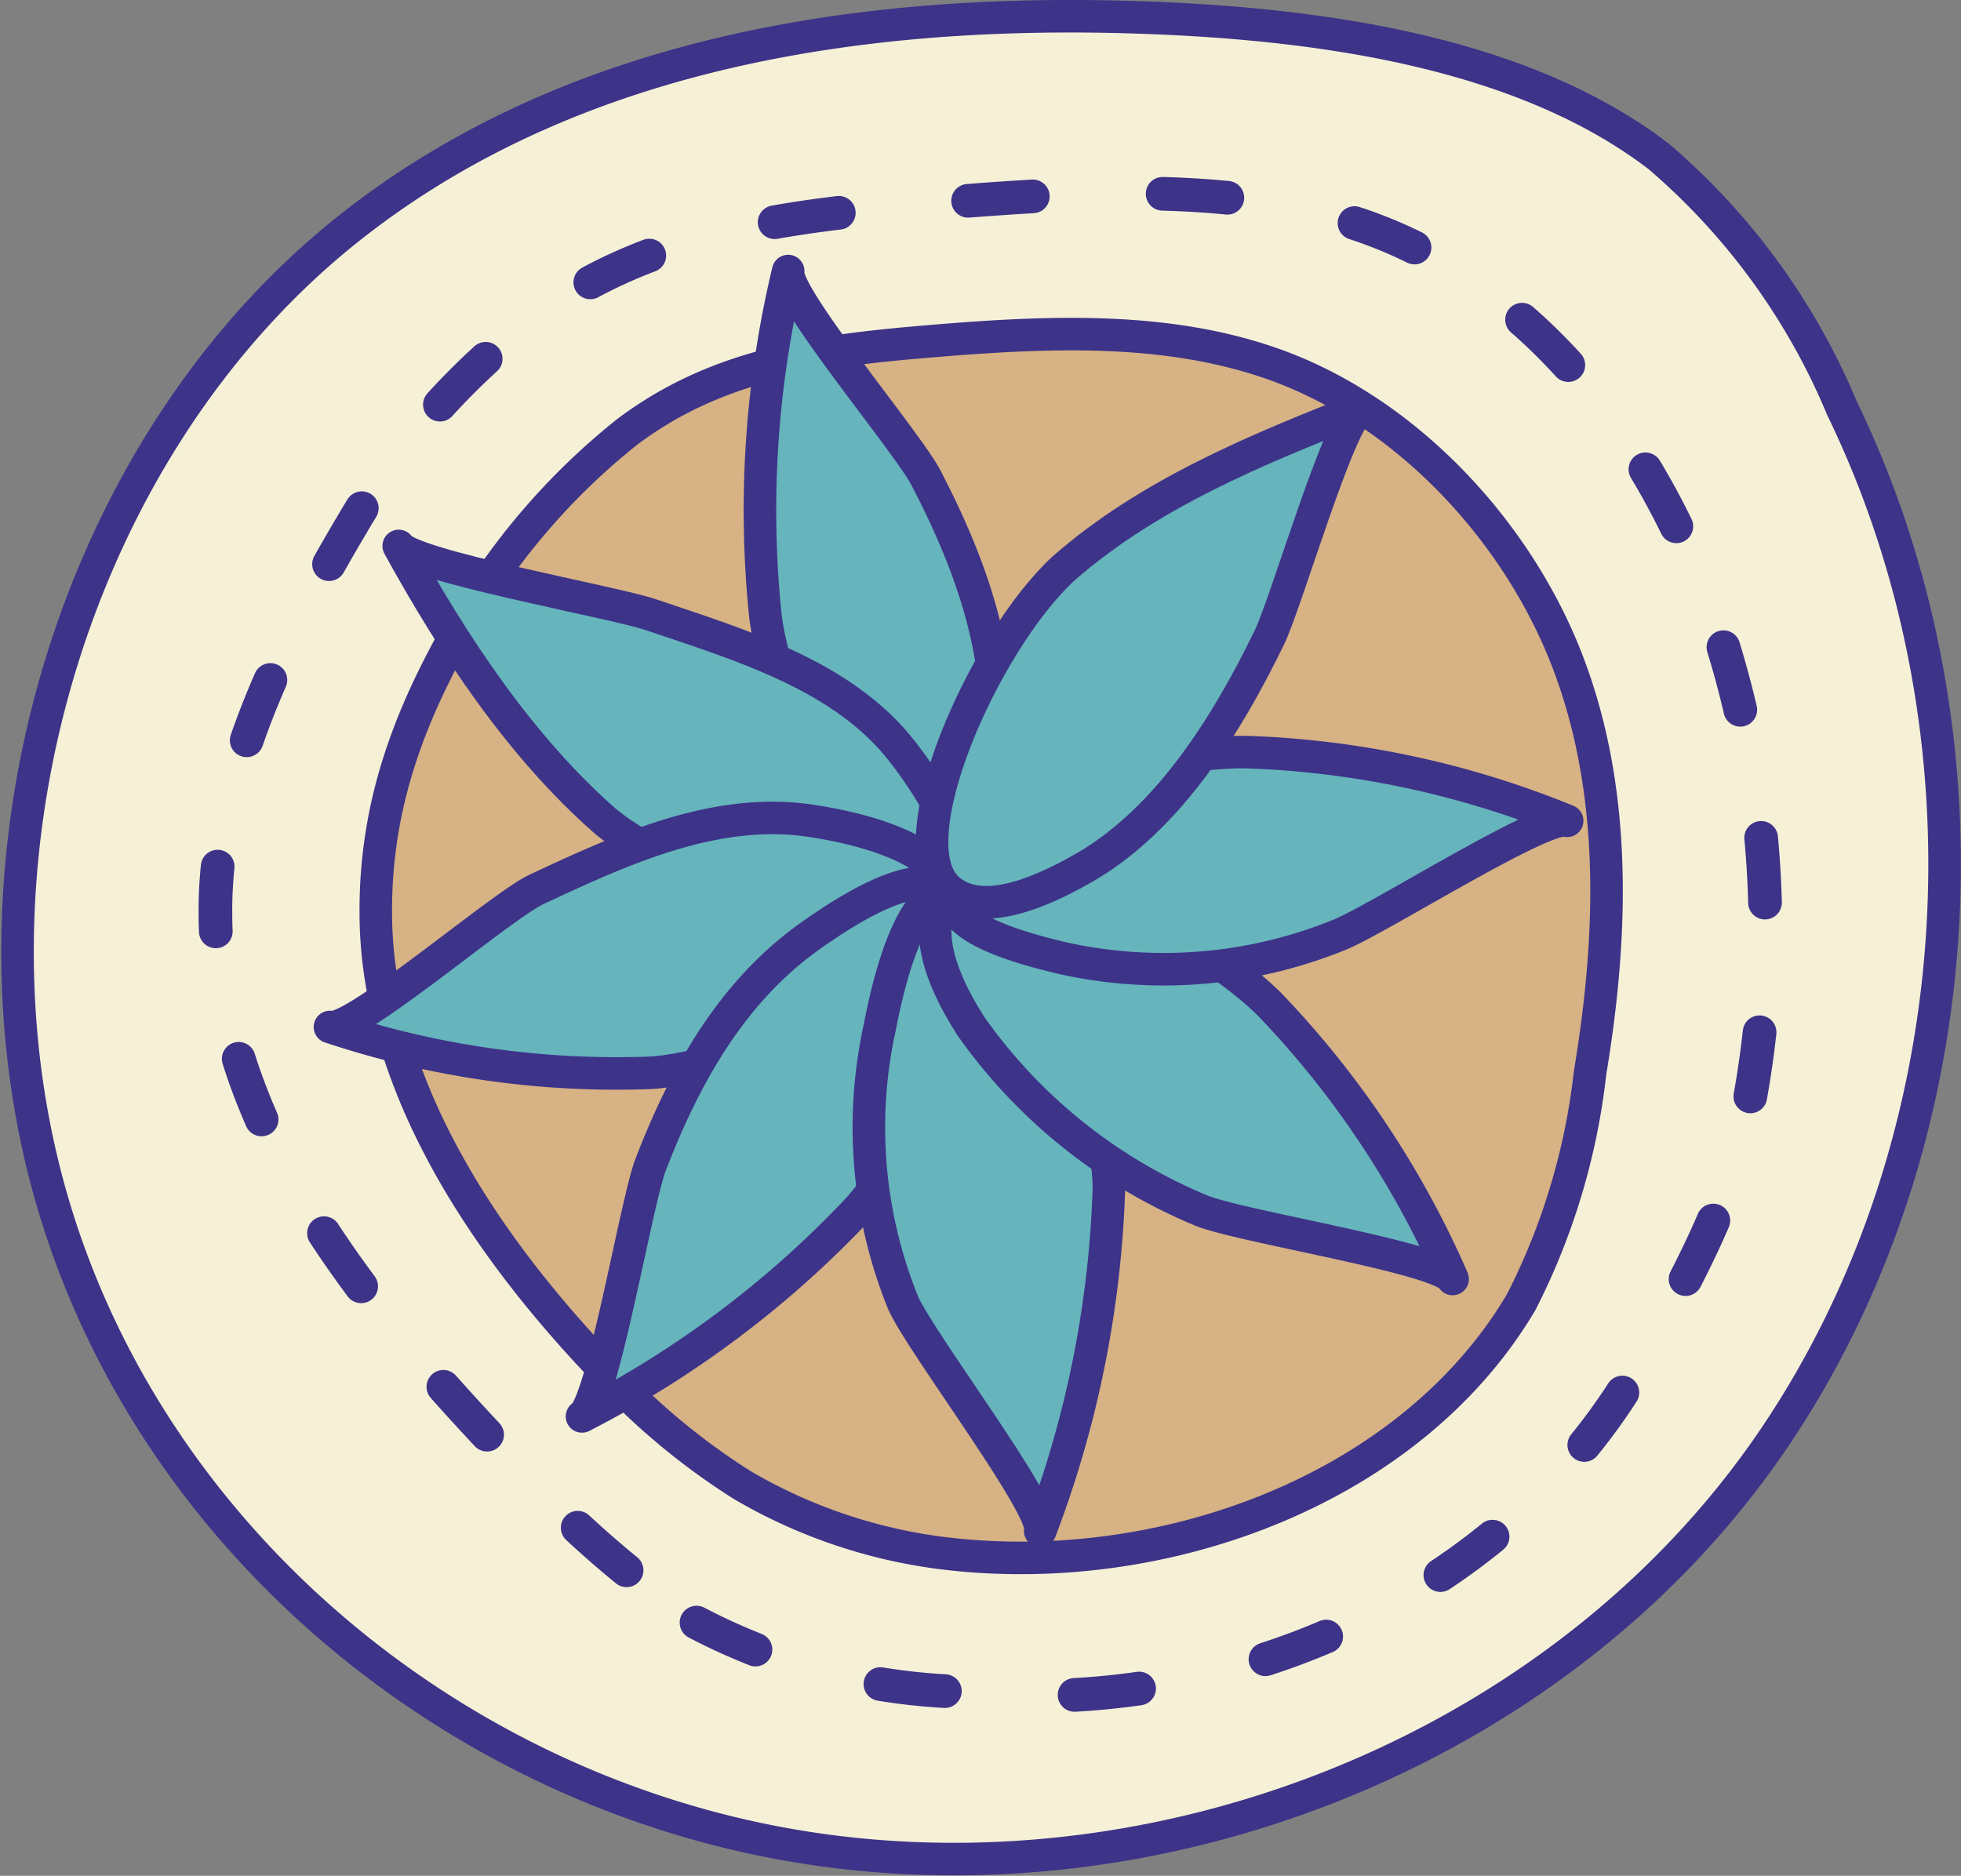 <svg xmlns="http://www.w3.org/2000/svg" width="85.592" height="81.885" viewBox="0 0 85.592 81.885">
  <rect x="0" y="0" width="85.592" height="81.885" fill="#808080" stroke="none"/>
  <g id="Group_2569" data-name="Group 2569" transform="translate(-455.098 -346.668)">
    <path id="Path_6128" data-name="Path 6128" d="M419.5,218.5a29.289,29.289,0,0,0-8-11c-5.66-4.34-13.87-5.63-21-6-12.74-.65-25.96,1.13-36,9-12.36,9.68-17.57,27.98-13,43s18.42,26.05,34,28,32.18-5.01,41-18S426.35,232.62,419.5,218.5Z" transform="translate(116 146)" fill="#f6f1d6" stroke="#3d3389" stroke-linecap="round" stroke-linejoin="round" stroke-width="1.42"/>
    <path id="Path_6129" data-name="Path 6129" d="M369.5,271.5a26.5,26.5,0,0,0,11,3c11.84,1.35,24.09-3.93,30-14,2.093-3.778,4.382-7.725,5-12a41.847,41.847,0,0,0-2-22c-2.68-7.06-7.75-13.51-15-16-5.49-1.88-12.19-1.46-18-1-6.47.52-12.85,1.16-18,5a30.722,30.722,0,0,0-8,9c-3.06,5.17-6.03,11.03-6,17,0,9.25,6.5,17.23,13,24A44.471,44.471,0,0,0,369.5,271.5Z" transform="translate(116 146)" fill="none" stroke="#3d3389" stroke-linecap="round" stroke-linejoin="round" stroke-width="1.47" stroke-dasharray="2.83 5.67"/>
    <path id="Path_6130" data-name="Path 6130" d="M371.5,265.5a22.9,22.9,0,0,0,9,3c9.56,1.09,20.21-2.89,25-11a29.119,29.119,0,0,0,3-10c1-6,1.2-12.3-1-18s-7.1-10.98-13-13c-4.43-1.52-9.28-1.37-14-1-5.23.42-9.84.89-14,4a29.6,29.6,0,0,0-7,8c-2.47,4.18-4.02,8.18-4,13,0,7.47,4.76,14.54,10,20A29.813,29.813,0,0,0,371.5,265.5Z" transform="translate(116 146)" fill="#d6b284" stroke="#3d3389" stroke-linecap="round" stroke-linejoin="round" stroke-width="1.42"/>
    <path id="Path_6131" data-name="Path 6131" d="M380.5,239.5c-3,.7-7.45-7.3-8-12a44.85,44.85,0,0,1,1-15c-.24,1,5.19,7.46,6,9,1.92,3.68,3.45,7.81,3,12C382.11,237.37,381.68,239.23,380.5,239.5Z" transform="translate(116 146)" fill="#66b4bc" stroke="#3d3389" stroke-linecap="round" stroke-linejoin="round" stroke-width="1.42"/>
    <path id="Path_6132" data-name="Path 6132" d="M380.5,239.5c-1.69,2.59-11.38.03-15-3-3.7-3.248-6.63-7.686-9-12,.51.87,9.35,2.44,11,3,3.93,1.33,8.43,2.66,11,6C380.88,236.58,381.16,238.48,380.5,239.5Z" transform="translate(116 146)" fill="#66b4bc" stroke="#3d3389" stroke-linecap="round" stroke-linejoin="round" stroke-width="1.42"/>
    <path id="Path_6133" data-name="Path 6133" d="M380.5,239.5c.57,3-8.24,7.68-13,8a39.594,39.594,0,0,1-14-2c1,.28,7.44-5.26,9-6,3.76-1.76,7.83-3.63,12-3C378.3,237.08,380.27,238.31,380.5,239.5Z" transform="translate(116 146)" fill="#66b4bc" stroke="#3d3389" stroke-linecap="round" stroke-linejoin="round" stroke-width="1.42"/>
    <path id="Path_6134" data-name="Path 6134" d="M380.5,239.5c2.51,1.8-.82,10.51-4,14a44.343,44.343,0,0,1-12,9c.89-.47,2.37-9.38,3-11,1.49-3.87,3.55-7.57,7-10C377.68,239.25,379.51,238.81,380.5,239.5Z" transform="translate(116 146)" fill="#66b4bc" stroke="#3d3389" stroke-linecap="round" stroke-linejoin="round" stroke-width="1.42"/>
    <path id="Path_6135" data-name="Path 6135" d="M380.5,239.5c3-.44,6.89,8.27,7,13a46.006,46.006,0,0,1-3,15c.32-.95-5.35-8.4-6-10a20.359,20.359,0,0,1-1-12C378.24,241.68,379.27,239.67,380.5,239.5Z" transform="translate(116 146)" fill="#66b4bc" stroke="#3d3389" stroke-linecap="round" stroke-linejoin="round" stroke-width="1.42"/>
    <path id="Path_6136" data-name="Path 6136" d="M380.5,239.5c1.9-2.43,10.64,1.67,14,5a40.9,40.9,0,0,1,8,12c-.43-.91-9.41-2.31-11-3a23.152,23.152,0,0,1-10-8C379.39,242.23,379.75,240.46,380.5,239.5Z" transform="translate(116 146)" fill="#66b4bc" stroke="#3d3389" stroke-linecap="round" stroke-linejoin="round" stroke-width="1.42"/>
    <path id="Path_6137" data-name="Path 6137" d="M380.5,239.5c-.31-3.07,8.28-6.08,13-6a40.472,40.472,0,0,1,14,3c-.93-.36-8.41,4.4-10,5a20.353,20.353,0,0,1-12,1C381.67,241.6,380.62,240.71,380.5,239.5Z" transform="translate(116 146)" fill="#66b4bc" stroke="#3d3389" stroke-linecap="round" stroke-linejoin="round" stroke-width="1.42"/>
    <path id="Path_6138" data-name="Path 6138" d="M380.5,239.5c-2.36-2,1.54-10.79,5-14,3.7-3.254,8.415-5.2,13-7-.93.39-3.24,8.44-4,10-1.81,3.73-4.36,7.87-8,10C383.12,240.46,381.42,240.29,380.5,239.5Z" transform="translate(116 146)" fill="#66b4bc" stroke="#3d3389" stroke-linecap="round" stroke-linejoin="round" stroke-width="1.42"/>
  </g>
</svg>
